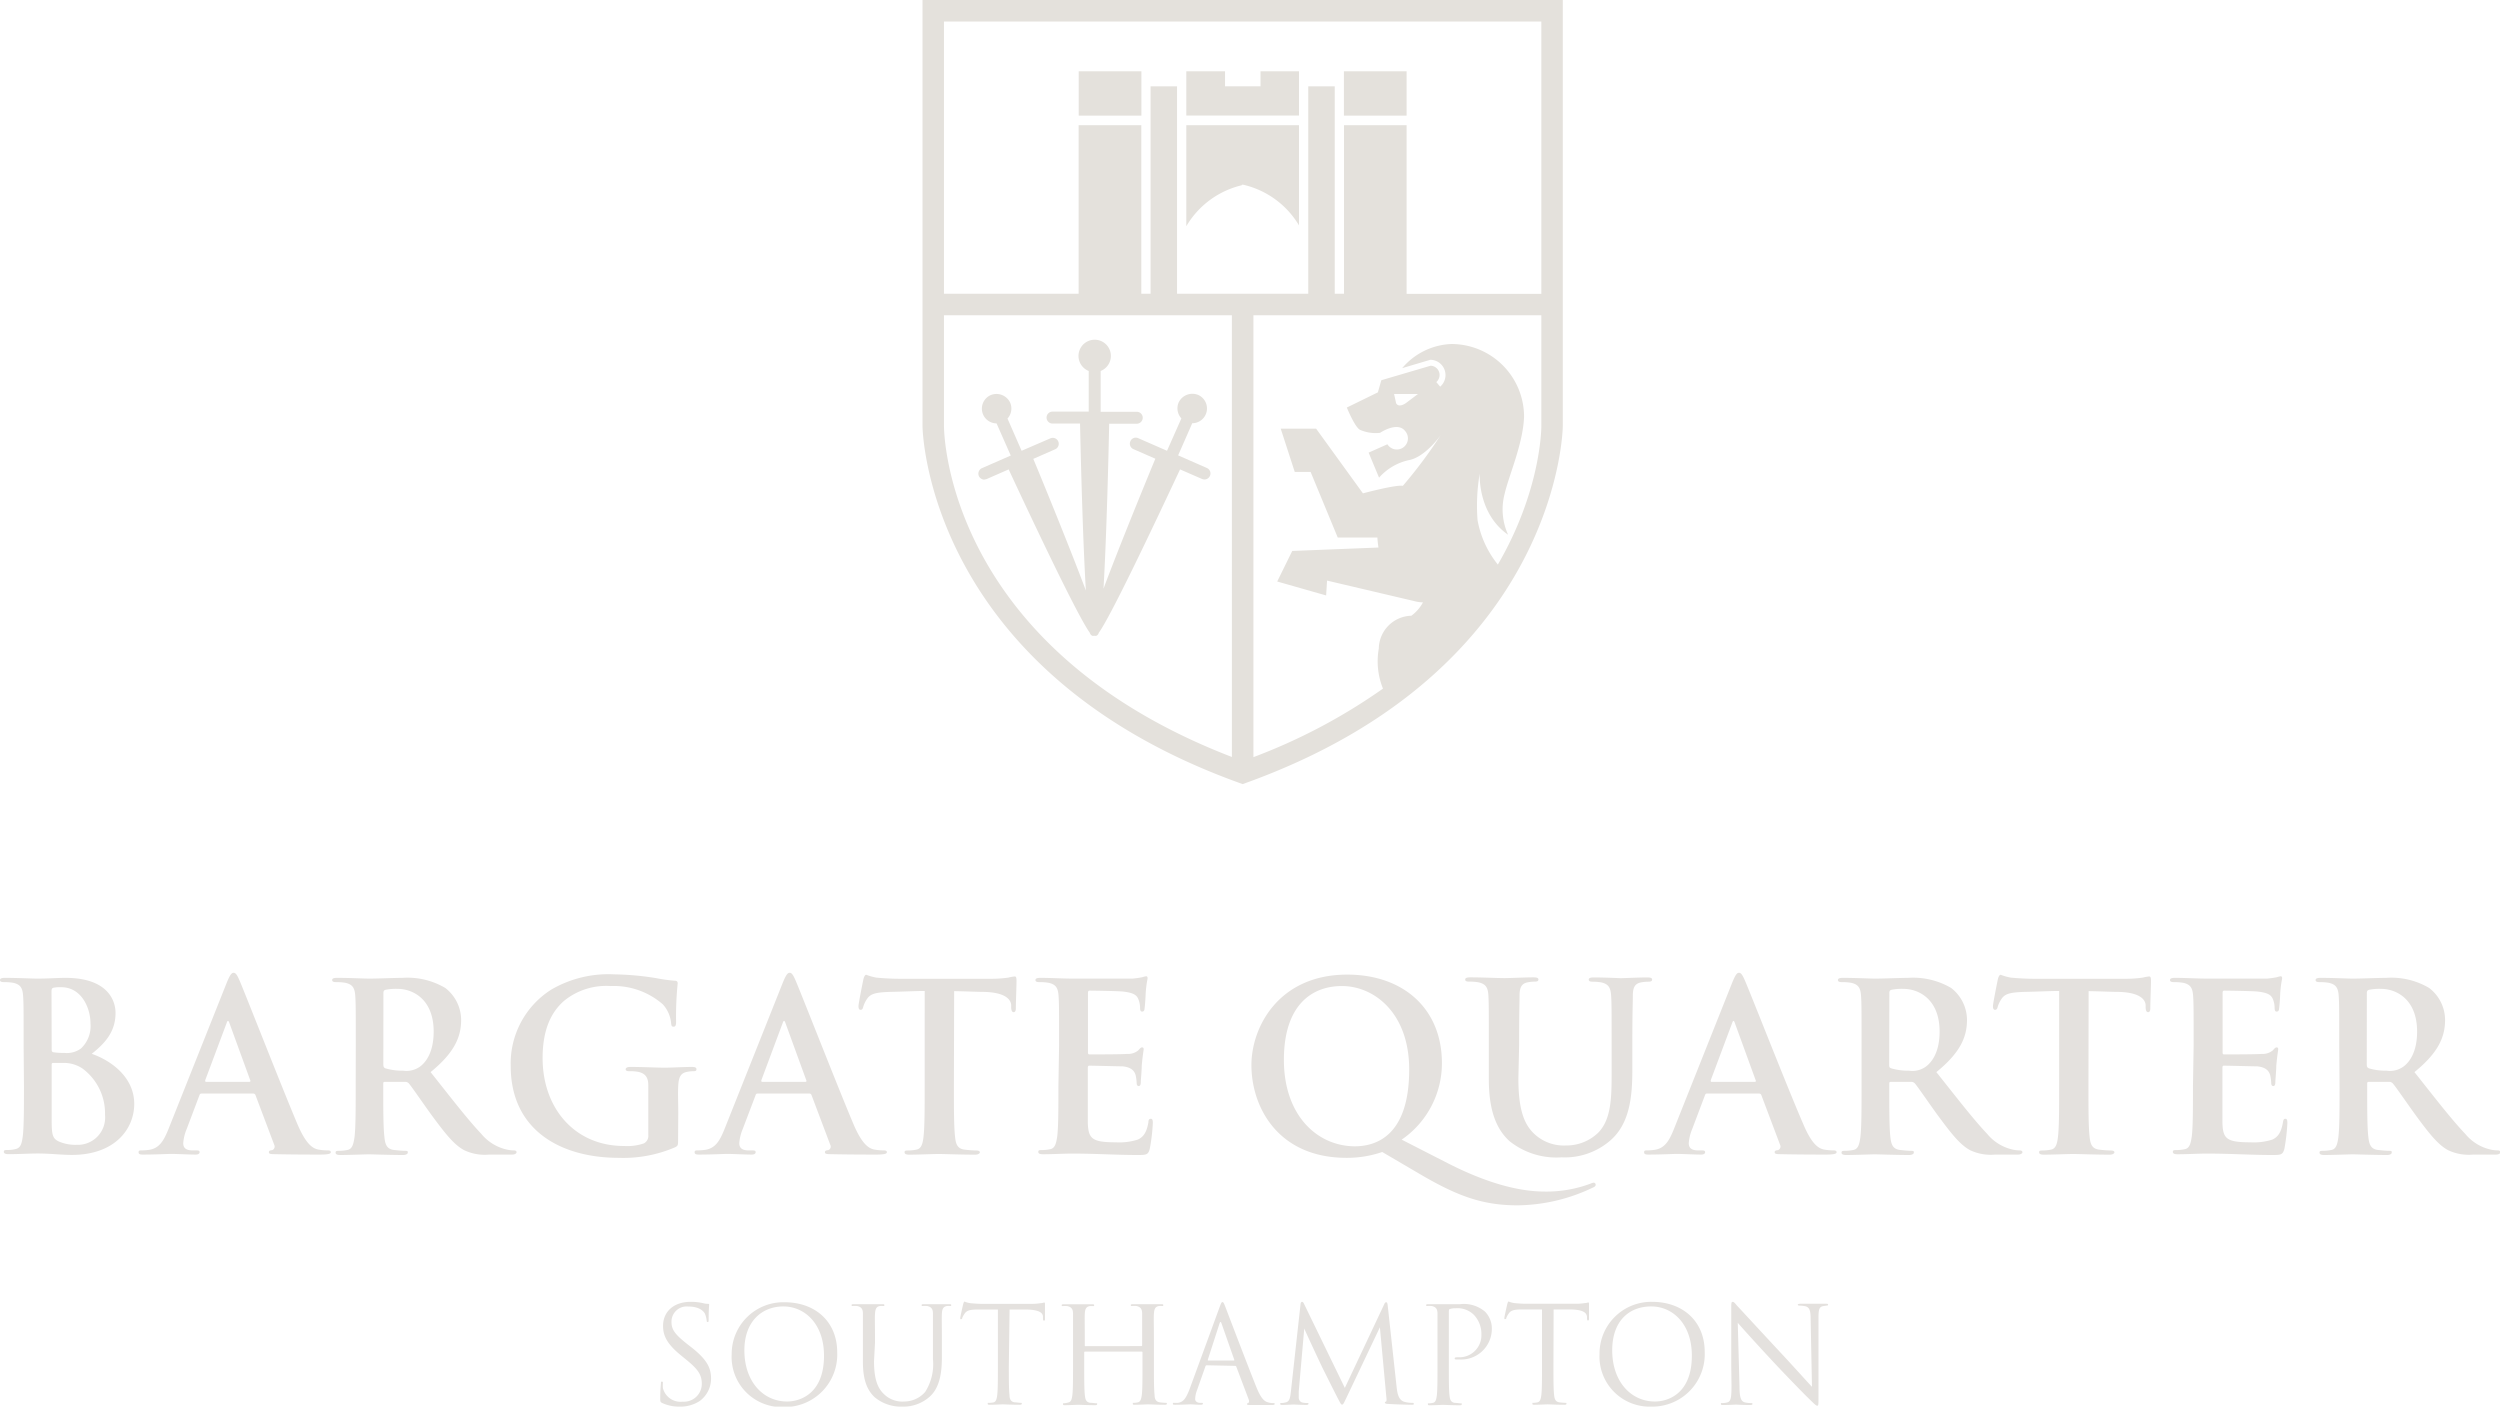 <svg id="Layer_1" data-name="Layer 1" xmlns="http://www.w3.org/2000/svg" xmlns:xlink="http://www.w3.org/1999/xlink" viewBox="0 0 299.48 168.5"><defs><style>.cls-1{fill:none;}.cls-2{clip-path:url(#clip-path);}.cls-3{fill:#e4e1dc;}.cls-4{fill:#e4e1de;}</style><clipPath id="clip-path" transform="translate(0 0)"><rect class="cls-1" x="110.51" width="76.71" height="93.93"/></clipPath></defs><title>logo</title><g class="cls-2"><path class="cls-3" d="M117.92,57.44a1,1,0,0,0,.29-.06l2.62-1.15c1.59,3.42,8.09,17.33,9.72,19.57a.56.56,0,0,0,.29.36.52.52,0,0,0,.21,0h.07a.51.51,0,0,0,.22,0,.52.52,0,0,0,.28-.35c1.42-1.94,6.52-12.7,9.74-19.58L144,57.38a1,1,0,0,0,.29.06.73.73,0,0,0,.65-.43.71.71,0,0,0-.37-.95l-3.44-1.51,1.69-3.85a1.77,1.77,0,0,0,.71-3.39,1.82,1.82,0,0,0-2.34.91,1.78,1.78,0,0,0,.33,1.9L139.8,54l-3.45-1.51a.7.7,0,0,0-.94.37.71.71,0,0,0,.36.94l2.63,1.15c-1.4,3.39-4.34,10.57-6.21,15.57.37-6.27.61-16.2.68-19.76h3.3a.72.72,0,0,0,.72-.72.71.71,0,0,0-.72-.71h-4.32V44.44a1.94,1.94,0,1,0-1.43,0v4.87h-4.34a.71.71,0,0,0-.71.71.72.72,0,0,0,.71.72h3.3c.11,5.13.35,14.23.7,20-2-5.33-5.26-13.28-6.3-15.77l2.62-1.15a.71.71,0,1,0-.57-1.31L122.38,54l-1.69-3.86a1.78,1.78,0,0,0,.32-1.9,1.81,1.81,0,0,0-2.33-.91,1.77,1.77,0,0,0-.91,2.33,1.77,1.77,0,0,0,1.61,1.06l1.7,3.85-3.45,1.51a.73.73,0,0,0-.37.95.76.76,0,0,0,.66.43" transform="translate(0 0)"/><path class="cls-3" d="M110.51,0V51.05c0,.29.43,29.19,37.91,42.72l.44.16.44-.16c37.48-13.53,37.91-42.42,37.91-42.72V0Zm37.06,90.68c-34-13.1-34.48-38.54-34.49-39.63V37.77h34.49Zm37.07-39.63c0,.58-.15,7.88-5.21,16.58A11.79,11.79,0,0,1,177,62.32a22.77,22.77,0,0,1,.26-5.6s-.3,4.77,3.4,7.34a7.31,7.31,0,0,1-.42-4.89c.48-2.14,2.22-6,2.33-9.25a8.71,8.71,0,0,0-8.71-8.71,8.13,8.13,0,0,0-5.89,2.89h0l3.37-1a1.83,1.83,0,0,1,1.18,3.22l-.46-.55a1.14,1.14,0,0,0,.39-.85,1.11,1.11,0,0,0-1.07-1.11l-5.61,1.65v0l-.3.09L165.06,47l-3.72,1.82s.95,2.35,1.58,2.67a4.64,4.64,0,0,0,2.4.36s2.08-1.41,3-.22a1.33,1.33,0,1,1-2.12,1.59l-2.25,1,1.25,3a6.66,6.66,0,0,1,3.52-2.09c2-.33,3.86-3,3.86-3a56.39,56.39,0,0,1-4.53,6.07c-.84-.16-4.78.9-4.78.9l-5.61-7.75h-4.24l1.68,5.18H157l3.25,7.86H165a11.22,11.22,0,0,0,.13,1.2L154.8,66,153,69.66l5.86,1.67.11-1.78L169.39,72a4.23,4.23,0,0,0,1.07.16,4.8,4.8,0,0,1-1.39,1.6,4,4,0,0,0-3.9,3.93,8.7,8.7,0,0,0,.5,4.8,69,69,0,0,1-15.52,8.21V37.77h34.49ZM169.86,47.2l-1.45,1.09s-.86.63-1.17,0L167,47.2Zm14.78-12H168.5V15H161V35.19h-1.11V10.34h-3.17V35.19H141V10.34h-3.17V35.19h-1.11V15h-7.51V35.19H113.08V2.58h71.56Z" transform="translate(0 0)"/><polygon class="cls-3" points="155.61 8.54 151 8.54 151 10.34 146.75 10.34 146.75 8.54 142.11 8.54 142.11 13.84 155.61 13.84 155.61 8.54"/><path class="cls-3" d="M148.76,22.14a.41.41,0,0,1,.22,0A10.53,10.53,0,0,1,155.61,27V15h-13.5v12.1a10.54,10.54,0,0,1,6.65-4.91" transform="translate(0 0)"/><rect class="cls-3" x="129.22" y="8.54" width="7.51" height="5.31"/><rect class="cls-3" x="160.99" y="8.54" width="7.51" height="5.31"/></g><path class="cls-4" d="M2.83,125.26c0-4.25,0-5-.06-5.93s-.28-1.4-1.2-1.6a6.4,6.4,0,0,0-1.09-.08c-.31,0-.48-.06-.48-.25s.2-.26.62-.26c1.48,0,3.24.09,3.8.09,1.38,0,2.47-.09,3.42-.09,5.07,0,6,2.72,6,4.2,0,2.3-1.31,3.67-2.85,4.9,2.29.79,5.09,2.78,5.09,6,0,3-2.32,6.11-7.47,6.11-1.29,0-2.58-.17-4.06-.17-1.12,0-2.27.08-3.53.08-.36,0-.56-.08-.56-.28s.11-.22.45-.22a3.73,3.73,0,0,0,1.06-.14c.53-.17.65-.7.76-1.51.14-1.18.14-3.39.14-6Zm3.36.48c0,.22.08.28.19.31a7.65,7.65,0,0,0,1.32.08,2.87,2.87,0,0,0,2-.53,3.68,3.68,0,0,0,1.14-3c0-1.87-1.09-4.34-3.5-4.34a4.21,4.21,0,0,0-.92.06c-.2.05-.25.17-.25.47Zm0,3.81v4.56c0,1.85.08,2.33,1,2.69a5,5,0,0,0,2,.34,3.27,3.27,0,0,0,3.39-3.59A6.67,6.67,0,0,0,9.88,128a4,4,0,0,0-2.32-.67c-.5,0-.78,0-1.2,0-.12,0-.17.06-.17.2Z" transform="translate(0 0)"/><path class="cls-4" d="M24.14,131c-.14,0-.2.06-.26.23l-1.51,4a5.42,5.42,0,0,0-.42,1.71c0,.5.25.87,1.12.87h.42c.34,0,.42.05.42.22s-.17.28-.47.28c-.9,0-2.1-.08-3-.08-.31,0-1.85.08-3.31.08-.36,0-.53-.05-.53-.28s.17-.22.39-.22a7,7,0,0,0,.82-.06c1.28-.17,1.82-1.12,2.38-2.52l7-17.58c.34-.81.54-1.12.79-1.12s.42.25.7.89c.67,1.54,5.15,13,6.94,17.22,1.07,2.52,1.88,2.92,2.47,3.06a6.45,6.45,0,0,0,1.17.11c.23,0,.37.05.37.22s-.26.28-1.29.28-3.25,0-5.49-.05c-.5,0-.64-.06-.64-.23s.11-.22.39-.25a.46.46,0,0,0,.25-.64l-2.24-5.94a.28.28,0,0,0-.28-.2Zm5.71-1.4c.14,0,.17-.08.14-.16l-2.52-6.92c-.09-.25-.2-.34-.31,0l-2.58,6.89c0,.11,0,.19.12.19Z" transform="translate(0 0)"/><path class="cls-4" d="M42.62,125.26c0-4.25,0-5-.06-5.93s-.28-1.4-1.2-1.6a6.45,6.45,0,0,0-1.1-.08c-.3,0-.47-.06-.47-.25s.19-.26.61-.26c1.49,0,3.25.09,3.84.09.95,0,3.08-.09,3.95-.09a8.92,8.92,0,0,1,5.15,1.21,4.86,4.86,0,0,1,1.9,3.83c0,2.08-.84,3.95-3.66,6.25,2.49,3.13,4.42,5.65,6.07,7.39a5.53,5.53,0,0,0,3.11,1.9,4.14,4.14,0,0,0,.78.09c.23,0,.34.08.34.22s-.2.28-.53.28H58.6a5.72,5.72,0,0,1-3-.53c-1.21-.64-2.27-2-3.84-4.12-1.12-1.54-2.41-3.44-2.77-3.86a.58.58,0,0,0-.5-.2l-2.36,0c-.14,0-.22,0-.22.22v.39c0,2.61,0,4.82.14,6,.08.81.25,1.42,1.09,1.54.42.05,1,.11,1.37.11s.34.08.34.22-.2.28-.56.28c-1.62,0-3.7-.08-4.12-.08s-2.29.08-3.41.08c-.37,0-.56-.08-.56-.28s.11-.22.45-.22a4.88,4.88,0,0,0,1-.11c.56-.12.7-.73.82-1.54.14-1.18.14-3.39.14-6Zm3.3,2.22c0,.3.06.42.25.5a7.27,7.27,0,0,0,2.13.28,2.78,2.78,0,0,0,2-.48c.84-.61,1.65-1.9,1.65-4.2,0-4-2.63-5.12-4.28-5.12a6.45,6.45,0,0,0-1.49.11c-.19.06-.25.17-.25.39Z" transform="translate(0 0)"/><path class="cls-4" d="M81.23,136.44c0,.75,0,.81-.37,1a15.7,15.7,0,0,1-6.74,1.26c-6.86,0-12.94-3.24-12.94-11a10.47,10.47,0,0,1,4.87-9.16,13.6,13.6,0,0,1,7.53-1.82,33.85,33.85,0,0,1,5,.45,19.28,19.28,0,0,0,2.21.31c.34,0,.39.14.39.33a39.24,39.24,0,0,0-.19,4.6c0,.44-.09.58-.31.58s-.25-.14-.28-.36a3.88,3.88,0,0,0-1-2.32,8.94,8.94,0,0,0-6.25-2.19,8,8,0,0,0-5.54,1.74C66.05,121.2,65,123.3,65,126.75c0,6,3.84,10.53,9.75,10.53a6.15,6.15,0,0,0,2.38-.31,1,1,0,0,0,.53-1V133.3c0-1.4,0-2.46,0-3.3s-.28-1.4-1.2-1.6a5.52,5.52,0,0,0-1.09-.08c-.26,0-.42-.06-.42-.23s.19-.28.58-.28c1.46,0,3.22.09,4.06.09s2.36-.09,3.28-.09c.36,0,.56.06.56.28s-.17.23-.36.23a4,4,0,0,0-.76.08c-.76.14-1,.62-1.06,1.6s0,2,0,3.36Z" transform="translate(0 0)"/><path class="cls-4" d="M90.75,131c-.14,0-.2.06-.25.23l-1.52,4a5.42,5.42,0,0,0-.42,1.71c0,.5.25.87,1.12.87h.42c.34,0,.42.05.42.22s-.17.28-.47.28c-.9,0-2.1-.08-3-.08-.31,0-1.85.08-3.3.08-.37,0-.54-.05-.54-.28s.17-.22.4-.22a7,7,0,0,0,.81-.06c1.29-.17,1.82-1.12,2.38-2.52l7-17.58c.34-.81.54-1.12.79-1.12s.42.25.7.89c.67,1.54,5.15,13,6.94,17.22,1.07,2.52,1.88,2.92,2.47,3.06a6.45,6.45,0,0,0,1.17.11c.23,0,.37.05.37.22s-.25.28-1.29.28-3.25,0-5.49-.05c-.5,0-.64-.06-.64-.23s.11-.22.39-.25a.45.45,0,0,0,.25-.64l-2.24-5.94A.27.27,0,0,0,97,131Zm5.71-1.4c.14,0,.17-.08.14-.16l-2.52-6.92c-.08-.25-.2-.34-.31,0l-2.57,6.89c0,.11,0,.19.11.19Z" transform="translate(0 0)"/><path class="cls-4" d="M114.27,130.19c0,2.58,0,4.79.14,6,.08.79.25,1.4,1.09,1.52a13.15,13.15,0,0,0,1.43.11c.3,0,.45.08.45.22s-.23.28-.54.28c-1.85,0-3.61-.08-4.39-.08s-2.41.08-3.53.08c-.37,0-.56-.08-.56-.28s.11-.22.45-.22a4.88,4.88,0,0,0,1-.11c.57-.12.73-.73.82-1.54.14-1.18.14-3.39.14-6V118.71c-1.07,0-2.8.09-4.18.11-1.62.06-2.29.2-2.71.82a3.39,3.39,0,0,0-.48,1c-.05.22-.14.33-.31.33s-.25-.14-.25-.45.54-3,.59-3.22.17-.53.34-.53a6.52,6.52,0,0,0,1.2.34c.81.08,1.88.14,2.8.14h11.09a14.41,14.41,0,0,0,1.93-.14,5.3,5.3,0,0,1,.76-.14c.19,0,.22.17.22.59,0,.58-.08,2.52-.08,3.24,0,.28-.09.45-.26.45s-.28-.14-.3-.56c0-.08,0-.22,0-.31-.06-.72-.81-1.51-3.31-1.56-.72,0-1.87-.06-3.52-.09Z" transform="translate(0 0)"/><path class="cls-4" d="M126.87,125.26c0-4.25,0-5-.06-5.93s-.28-1.4-1.2-1.6a6.45,6.45,0,0,0-1.1-.08c-.3,0-.47-.06-.47-.25s.19-.26.61-.26c1.29,0,2.58.09,4,.09.89,0,6.46,0,7,0a10.86,10.86,0,0,0,1.2-.17,2.46,2.46,0,0,1,.45-.11c.14,0,.17.11.17.25s-.14.53-.23,1.82c0,.28-.08,1.51-.14,1.85,0,.14-.08.31-.28.31s-.25-.17-.25-.51a2.75,2.75,0,0,0-.17-.89c-.19-.51-.47-.84-1.87-1-.48-.06-3.42-.11-4-.11-.14,0-.2.08-.2.28V126c0,.2,0,.31.2.31.62,0,3.84,0,4.48-.06a1.91,1.91,0,0,0,1.34-.42c.2-.22.31-.36.45-.36s.2.06.2.22-.11.62-.23,2c0,.56-.11,1.68-.11,1.87s0,.54-.25.54-.25-.31-.25-.45a5.72,5.72,0,0,0-.11-.81c-.14-.56-.54-1-1.57-1.1-.53,0-3.31-.08-4-.08-.14,0-.17.11-.17.28v2.21c0,.95,0,3.53,0,4.34.06,1.93.51,2.35,3.36,2.35a7.27,7.27,0,0,0,2.64-.33c.72-.34,1.06-.93,1.26-2.07,0-.31.11-.42.3-.42s.23.22.23.5a22,22,0,0,1-.37,3.11c-.19.73-.44.73-1.51.73-2.49,0-5-.17-7.75-.17-1.12,0-2.27.08-3.53.08-.37,0-.56-.08-.56-.28s.11-.22.45-.22a4.88,4.88,0,0,0,1-.11c.56-.12.7-.73.82-1.54.14-1.18.14-3.39.14-6Z" transform="translate(0 0)"/><path class="cls-4" d="M161.31,138.7c-8.21,0-11.4-6.07-11.4-11.11,0-4.57,3.28-10.84,11.48-10.84,6.69,0,11.34,4.06,11.34,10.61a11.09,11.09,0,0,1-4.82,9.16l5.63,2.88c5.91,3,9.63,3.34,11.54,3.34a15,15,0,0,0,5.4-.93,2.27,2.27,0,0,1,.42-.14.25.25,0,0,1,.25.25c0,.17-.14.26-.33.34a21.31,21.31,0,0,1-9,2.13c-4.22,0-7.22-1.09-11.84-3.81l-4.4-2.58A13,13,0,0,1,161.31,138.7Zm7.5-10.58c0-6.78-4.2-10-8.06-10-3.67,0-6.95,2.35-6.95,8.84,0,6.67,4,10.36,8.54,10.36C164.58,137.3,168.81,136.32,168.81,128.12Z" transform="translate(0 0)"/><path class="cls-4" d="M181.89,129.18c0,4.06.81,5.77,2.18,6.89a5.17,5.17,0,0,0,3.5,1.15,5.48,5.48,0,0,0,3.86-1.51c1.54-1.54,1.63-4.06,1.63-7v-3.5c0-4.25,0-5-.06-5.93s-.28-1.4-1.2-1.6a6.08,6.08,0,0,0-1-.08c-.31,0-.48-.06-.48-.25s.2-.26.59-.26c1.43,0,3.19.09,3.22.09.34,0,2.1-.09,3.19-.09.4,0,.59.06.59.26s-.17.25-.5.25a4.63,4.63,0,0,0-.81.08c-.76.14-1,.62-1,1.6s-.06,1.68-.06,5.93v3c0,3.11-.3,6.41-2.66,8.43a8.32,8.32,0,0,1-5.82,2,9,9,0,0,1-6.22-1.93c-1.42-1.29-2.49-3.36-2.49-7.42v-4.09c0-4.25,0-5-.05-5.93s-.28-1.4-1.21-1.6a6.32,6.32,0,0,0-1.09-.08c-.31,0-.48-.06-.48-.25s.2-.26.62-.26c1.48,0,3.25.09,4.09.09.67,0,2.43-.09,3.44-.09.42,0,.62.06.62.26s-.17.25-.45.25a4.63,4.63,0,0,0-.81.08c-.76.14-1,.62-1,1.6s-.05,1.68-.05,5.93Z" transform="translate(0 0)"/><path class="cls-4" d="M204.48,131c-.14,0-.19.06-.25.23l-1.51,4a5.42,5.42,0,0,0-.42,1.71c0,.5.25.87,1.12.87h.42c.33,0,.42.05.42.22s-.17.28-.48.28c-.89,0-2.1-.08-3-.08-.3,0-1.84.08-3.3.08-.36,0-.53-.05-.53-.28s.17-.22.39-.22a6.84,6.84,0,0,0,.81-.06c1.29-.17,1.82-1.12,2.38-2.52l7-17.58c.34-.81.53-1.12.78-1.12s.42.25.7.89c.68,1.54,5.16,13,7,17.22,1.06,2.52,1.87,2.92,2.46,3.06a6.48,6.48,0,0,0,1.18.11c.22,0,.36.05.36.22s-.25.28-1.29.28-3.25,0-5.48-.05c-.51,0-.65-.06-.65-.23s.11-.22.39-.25a.46.46,0,0,0,.26-.64L211,131.2a.28.28,0,0,0-.28-.2Zm5.71-1.4c.14,0,.17-.08.14-.16l-2.52-6.92c-.08-.25-.19-.34-.3,0l-2.58,6.89c0,.11,0,.19.11.19Z" transform="translate(0 0)"/><path class="cls-4" d="M223,125.26c0-4.25,0-5-.06-5.93s-.27-1.4-1.2-1.6a6.32,6.32,0,0,0-1.09-.08c-.31,0-.48-.06-.48-.25s.2-.26.62-.26c1.48,0,3.25.09,3.83.09,1,0,3.08-.09,3.95-.09a9,9,0,0,1,5.16,1.21,4.86,4.86,0,0,1,1.9,3.83c0,2.08-.84,3.95-3.67,6.25,2.49,3.13,4.43,5.65,6.08,7.39a5.52,5.52,0,0,0,3.1,1.9,4.15,4.15,0,0,0,.79.09c.22,0,.34.08.34.22s-.2.28-.54.28H239a5.74,5.74,0,0,1-3-.53c-1.2-.64-2.26-2-3.83-4.12-1.12-1.54-2.41-3.44-2.77-3.86a.59.59,0,0,0-.51-.2l-2.35,0c-.14,0-.22,0-.22.22v.39c0,2.61,0,4.82.13,6,.09.81.26,1.42,1.1,1.54.42.05,1,.11,1.37.11s.34.08.34.22-.2.28-.56.28c-1.63,0-3.7-.08-4.12-.08s-2.3.08-3.42.08c-.36,0-.56-.08-.56-.28s.11-.22.45-.22a5,5,0,0,0,1-.11c.56-.12.7-.73.81-1.54.14-1.18.14-3.39.14-6Zm3.31,2.22c0,.3,0,.42.25.5a7.22,7.22,0,0,0,2.13.28,2.74,2.74,0,0,0,2-.48c.84-.61,1.66-1.9,1.66-4.2,0-4-2.64-5.12-4.29-5.12a6.35,6.35,0,0,0-1.48.11c-.2.06-.25.17-.25.39Z" transform="translate(0 0)"/><path class="cls-4" d="M250.18,130.19c0,2.58,0,4.79.14,6,.08.79.25,1.4,1.09,1.52a13.15,13.15,0,0,0,1.43.11c.31,0,.45.08.45.22s-.23.28-.54.28c-1.85,0-3.61-.08-4.39-.08s-2.41.08-3.53.08c-.36,0-.56-.08-.56-.28s.11-.22.45-.22a5.08,5.08,0,0,0,1-.11c.56-.12.72-.73.81-1.54.14-1.18.14-3.39.14-6V118.71c-1.07,0-2.8.09-4.18.11-1.62.06-2.29.2-2.71.82a3.39,3.39,0,0,0-.48,1c-.05.22-.14.33-.31.33s-.25-.14-.25-.45.54-3,.59-3.22.17-.53.34-.53a6.52,6.52,0,0,0,1.2.34c.81.08,1.88.14,2.8.14h11.09a14.41,14.41,0,0,0,1.93-.14,5.3,5.3,0,0,1,.76-.14c.19,0,.22.17.22.59,0,.58-.08,2.52-.08,3.24,0,.28-.09.45-.26.45s-.28-.14-.3-.56c0-.08,0-.22,0-.31-.06-.72-.81-1.51-3.3-1.56-.73,0-1.88-.06-3.53-.09Z" transform="translate(0 0)"/><path class="cls-4" d="M262.78,125.26c0-4.25,0-5-.06-5.93s-.28-1.4-1.2-1.6a6.45,6.45,0,0,0-1.1-.08c-.3,0-.47-.06-.47-.25s.2-.26.61-.26c1.29,0,2.58.09,4,.09.89,0,6.46,0,7,0a10.86,10.86,0,0,0,1.2-.17,2.46,2.46,0,0,1,.45-.11c.14,0,.17.11.17.25s-.14.53-.23,1.82c0,.28-.08,1.51-.14,1.85,0,.14-.08.31-.28.31s-.25-.17-.25-.51a2.75,2.75,0,0,0-.17-.89c-.19-.51-.47-.84-1.87-1-.48-.06-3.42-.11-4-.11-.14,0-.19.08-.19.28V126c0,.2,0,.31.19.31.62,0,3.84,0,4.48-.06a1.91,1.91,0,0,0,1.34-.42c.2-.22.31-.36.45-.36s.2.06.2.22-.11.62-.23,2c0,.56-.11,1.68-.11,1.87s0,.54-.25.54-.25-.31-.25-.45a5.72,5.72,0,0,0-.11-.81c-.14-.56-.54-1-1.57-1.1-.53,0-3.3-.08-4-.08-.14,0-.16.11-.16.28v2.21c0,.95,0,3.53,0,4.34.05,1.93.5,2.35,3.35,2.35a7.27,7.27,0,0,0,2.64-.33c.72-.34,1.06-.93,1.26-2.07.05-.31.11-.42.3-.42s.23.22.23.5a23.64,23.64,0,0,1-.36,3.11c-.2.73-.45.73-1.52.73-2.49,0-4.95-.17-7.75-.17-1.12,0-2.27.08-3.53.08-.37,0-.56-.08-.56-.28s.11-.22.45-.22a4.88,4.88,0,0,0,1-.11c.57-.12.7-.73.82-1.54.14-1.18.14-3.39.14-6Z" transform="translate(0 0)"/><path class="cls-4" d="M280.22,125.26c0-4.25,0-5-.06-5.93s-.28-1.4-1.2-1.6a6.32,6.32,0,0,0-1.09-.08c-.31,0-.48-.06-.48-.25s.2-.26.62-.26c1.48,0,3.25.09,3.83.09,1,0,3.08-.09,4-.09a8.9,8.9,0,0,1,5.15,1.21,4.83,4.83,0,0,1,1.91,3.83c0,2.08-.84,3.95-3.67,6.25,2.49,3.13,4.42,5.65,6.08,7.39a5.49,5.49,0,0,0,3.1,1.9,4.15,4.15,0,0,0,.79.09c.22,0,.33.08.33.22s-.19.28-.53.28h-2.74a5.74,5.74,0,0,1-3-.53c-1.2-.64-2.27-2-3.83-4.12-1.12-1.54-2.41-3.44-2.78-3.86a.57.57,0,0,0-.5-.2l-2.35,0c-.14,0-.23,0-.23.22v.39c0,2.61,0,4.82.14,6,.09.81.26,1.42,1.1,1.54.42.05,1,.11,1.37.11s.33.08.33.22-.19.28-.56.28c-1.62,0-3.69-.08-4.11-.08s-2.3.08-3.42.08c-.36,0-.56-.08-.56-.28s.11-.22.45-.22a5,5,0,0,0,1-.11c.56-.12.7-.73.81-1.54.14-1.18.14-3.39.14-6Zm3.3,2.22c0,.3.06.42.26.5a7.16,7.16,0,0,0,2.12.28,2.77,2.77,0,0,0,2-.48c.84-.61,1.65-1.9,1.65-4.2,0-4-2.63-5.12-4.28-5.12a6.35,6.35,0,0,0-1.48.11c-.2.06-.26.17-.26.39Z" transform="translate(0 0)"/><path class="cls-4" d="M79.33,168.07c-.23-.11-.24-.18-.24-.61,0-.8.06-1.44.08-1.7s0-.25.12-.25.12.05.12.17a3.45,3.45,0,0,0,0,.6,2.18,2.18,0,0,0,2.37,1.63,2.14,2.14,0,0,0,2.29-2.13c0-1.11-.46-1.75-1.84-2.88l-.72-.59c-1.7-1.4-2.08-2.39-2.08-3.48,0-1.71,1.28-2.88,3.31-2.88a6.51,6.51,0,0,1,1.49.16,2.29,2.29,0,0,0,.56.08c.13,0,.16,0,.16.11s-.06.61-.06,1.7c0,.26,0,.37-.11.37s-.12-.08-.13-.21a2.87,2.87,0,0,0-.21-.8c-.1-.18-.53-.85-2-.85a1.82,1.82,0,0,0-2,1.86c0,.91.42,1.49,1.95,2.69l.45.35c1.89,1.49,2.34,2.48,2.34,3.76a3.34,3.34,0,0,1-1.36,2.66,4.23,4.23,0,0,1-2.42.67A4.82,4.82,0,0,1,79.33,168.07Z" transform="translate(0 0)"/><path class="cls-4" d="M87.65,162.21A6.19,6.19,0,0,1,94,156c3.6,0,6.29,2.27,6.29,6a6.28,6.28,0,0,1-6.38,6.55A6,6,0,0,1,87.65,162.21Zm11.06.19c0-3.84-2.34-5.9-4.87-5.9s-4.67,1.76-4.67,5.26c0,3.73,2.24,6.13,5.12,6.13C95.73,167.89,98.71,167.06,98.71,162.4Z" transform="translate(0 0)"/><path class="cls-4" d="M104.7,163.06c0,2.3.51,3.3,1.2,3.95a3.13,3.13,0,0,0,2.42.88,3.33,3.33,0,0,0,2.51-1.15,6.18,6.18,0,0,0,.93-3.92v-2c0-2.5,0-2.95,0-3.46s-.16-.8-.69-.91a3.19,3.19,0,0,0-.54,0c-.07,0-.13,0-.13-.1s.08-.12.25-.12c.72,0,1.61,0,1.7,0s.87,0,1.35,0c.17,0,.25,0,.25.12s-.06.1-.13.1a2.83,2.83,0,0,0-.4,0c-.43.09-.56.35-.59.91s0,1,0,3.46v1.71c0,1.73-.19,3.65-1.47,4.79a4.73,4.73,0,0,1-3.3,1.18,4.89,4.89,0,0,1-3.3-1.14c-.78-.75-1.39-1.87-1.39-4.21v-2.33c0-2.5,0-2.95,0-3.46s-.16-.8-.69-.91a3.21,3.21,0,0,0-.55,0c-.06,0-.12,0-.12-.1s.08-.12.25-.12c.72,0,1.7,0,1.84,0s1.11,0,1.59,0c.17,0,.25,0,.25.12s-.06.1-.12.1a2.53,2.53,0,0,0-.4,0c-.44.06-.56.35-.6.91s0,1,0,3.46Z" transform="translate(0 0)"/><path class="cls-4" d="M120.85,163.63c0,1.54,0,2.81.08,3.48,0,.46.14.81.62.88.22,0,.58.06.72.06s.13,0,.13.1-.08.13-.26.13c-.88,0-1.89-.05-2-.05s-1.08.05-1.56.05c-.18,0-.26,0-.26-.13s0-.1.13-.1A2.74,2.74,0,0,0,119,168c.32-.07.4-.42.46-.88.08-.67.08-1.94.08-3.48v-6.77l-2.37,0c-1,0-1.37.12-1.63.51a2.64,2.64,0,0,0-.27.49c0,.13-.1.16-.16.16s-.08,0-.08-.14.32-1.54.35-1.66.1-.31.16-.31a2.87,2.87,0,0,0,.7.19c.47.05,1.08.08,1.27.08h6a6.31,6.31,0,0,0,1.14-.08c.24,0,.38-.08.45-.08s.08.1.08.2c0,.48,0,1.58,0,1.76s0,.2-.11.2-.12,0-.13-.27c0-.06,0-.11,0-.17,0-.48-.43-.85-2-.88l-2,0Z" transform="translate(0 0)"/><path class="cls-4" d="M136.72,161.25a.09.09,0,0,0,.1-.1v-.33c0-2.5,0-2.95,0-3.46s-.16-.8-.68-.91a3.21,3.21,0,0,0-.55,0c-.06,0-.13,0-.13-.1s.08-.12.26-.12c.72,0,1.73,0,1.81,0s1.09,0,1.57,0c.17,0,.25,0,.25.12s-.06.1-.12.1a2.53,2.53,0,0,0-.4,0c-.44.08-.56.35-.6.91s0,1,0,3.46v2.81c0,1.54,0,2.81.08,3.48,0,.46.15.81.63.88a7.19,7.19,0,0,0,.72.06c.09,0,.12,0,.12.1s-.08.13-.25.13c-.88,0-1.89-.05-2-.05s-1.09.05-1.57.05c-.18,0-.26,0-.26-.13s0-.1.13-.1a2.52,2.52,0,0,0,.48-.06c.32-.07.4-.42.47-.88.08-.67.08-1.94.08-3.48V162a.09.09,0,0,0-.1-.09h-6.79s-.09,0-.09.09v1.68c0,1.54,0,2.81.08,3.48.05.46.14.81.62.88.23,0,.58.06.72.06s.13,0,.13.1-.08.13-.26.13c-.88,0-1.88-.05-2-.05s-1.09.05-1.57.05c-.18,0-.26,0-.26-.13s0-.1.13-.1A2.63,2.63,0,0,0,128,168c.32-.07.4-.42.46-.88.08-.67.08-1.94.08-3.48v-2.81c0-2.5,0-2.95,0-3.46s-.16-.8-.69-.91a3.1,3.1,0,0,0-.54,0c-.07,0-.13,0-.13-.1s.08-.12.26-.12c.72,0,1.73,0,1.81,0s1.08,0,1.56,0c.18,0,.26,0,.26.12s-.06.1-.13.1a2.67,2.67,0,0,0-.4,0c-.43.08-.56.35-.59.91s0,1,0,3.46v.33c0,.08,0,.1.09.1Z" transform="translate(0 0)"/><path class="cls-4" d="M144.56,163.55a.17.17,0,0,0-.16.13l-1,2.84a3.23,3.23,0,0,0-.23,1.07c0,.32.31.46.58.46h.14c.16,0,.21,0,.21.1s-.14.13-.29.13c-.38,0-1-.05-1.2-.05s-1.05.05-1.81.05c-.2,0-.3,0-.3-.13s.08-.1.22-.1l.39,0c.73-.1,1-.7,1.34-1.5l3.64-9.94c.19-.53.25-.63.35-.63s.16.08.35.58,2.75,7.22,3.73,9.65c.58,1.42,1,1.68,1.38,1.78a2,2,0,0,0,.62.09c.1,0,.18,0,.18.1s-.15.13-.32.13-1.41,0-2.52,0c-.3,0-.48,0-.48-.11s.05-.09.12-.11.19-.18.09-.43l-1.49-3.94a.14.14,0,0,0-.14-.1Zm3.23-.57c.08,0,.08,0,.06-.11l-1.52-4.33q-.12-.36-.24,0l-1.4,4.33c0,.08,0,.11,0,.11Z" transform="translate(0 0)"/><path class="cls-4" d="M167.31,166.21c.07.58.18,1.47.87,1.7a3.27,3.27,0,0,0,1,.14c.08,0,.18,0,.18.1s0,.13-.24.13c-.36,0-2.18-.05-2.77-.1-.37,0-.45-.08-.45-.16s0-.08.11-.11.1-.29.06-.58L165.3,159l-4,8.42c-.34.7-.39.84-.53.84s-.19-.16-.5-.73c-.41-.79-1.79-3.56-1.87-3.72s-2-4.24-2.16-4.67l-.66,7.54c0,.26,0,.48,0,.75s.19.53.43.58a2.61,2.61,0,0,0,.58.06c.1,0,.16,0,.16.08s-.08.15-.24.15c-.59,0-1.41-.05-1.54-.05s-.91.05-1.34.05c-.16,0-.27,0-.27-.13s.08-.1.16-.1A2,2,0,0,0,154,168c.52-.09.56-.67.64-1.32l1.15-10.41c0-.17.08-.32.18-.32s.16.07.24.24l4.89,10.07,4.71-10c.06-.15.13-.26.24-.26s.16.13.19.43Z" transform="translate(0 0)"/><path class="cls-4" d="M172.2,160.82c0-2.5,0-2.95,0-3.46s-.16-.8-.69-.91a3.1,3.1,0,0,0-.54,0c-.06,0-.13,0-.13-.1s.08-.12.26-.12c.72,0,1.68,0,1.81,0,.35,0,1.28,0,2,0a3.9,3.9,0,0,1,3,.91,2.9,2.9,0,0,1,.8,2.09,3.67,3.67,0,0,1-3.94,3.62h-.33c-.08,0-.18,0-.18-.12s.1-.14.43-.14a2.64,2.64,0,0,0,2.77-2.74,3.31,3.31,0,0,0-.89-2.33,2.77,2.77,0,0,0-2.2-.8,2,2,0,0,0-.68.09c-.1,0-.13.15-.13.31v6.57c0,1.54,0,2.81.08,3.48.05.46.14.81.62.88.23,0,.58.06.72.06s.13,0,.13.1-.08.13-.26.13c-.88,0-1.88-.05-2-.05s-1.06.05-1.54.05c-.18,0-.26,0-.26-.13s0-.1.13-.1a2.63,2.63,0,0,0,.48-.06c.32-.07.4-.42.46-.88.08-.67.08-1.94.08-3.48Z" transform="translate(0 0)"/><path class="cls-4" d="M186.09,163.63c0,1.54,0,2.81.08,3.48.05.46.15.81.63.88a7.19,7.19,0,0,0,.72.06c.09,0,.13,0,.13.1s-.08.13-.26.13c-.88,0-1.89-.05-2-.05s-1.09.05-1.57.05c-.17,0-.25,0-.25-.13s0-.1.13-.1a2.74,2.74,0,0,0,.48-.06c.32-.07.4-.42.46-.88.08-.67.08-1.94.08-3.48v-6.77l-2.37,0c-1,0-1.38.12-1.63.51a2.13,2.13,0,0,0-.27.49c0,.13-.1.16-.16.16s-.08,0-.08-.14.32-1.54.35-1.66.09-.31.16-.31a2.87,2.87,0,0,0,.7.19c.47.05,1.07.08,1.27.08h6a6.31,6.31,0,0,0,1.14-.08c.24,0,.38-.08.44-.08s.08.1.08.2c0,.48,0,1.58,0,1.76s-.05.2-.12.2-.11,0-.12-.27c0-.06,0-.11,0-.17-.05-.48-.43-.85-2-.88l-2,0Z" transform="translate(0 0)"/><path class="cls-4" d="M191.61,162.21a6.2,6.2,0,0,1,6.31-6.26c3.6,0,6.29,2.27,6.29,6a6.28,6.28,0,0,1-6.39,6.55A6,6,0,0,1,191.61,162.21Zm11.06.19c0-3.84-2.33-5.9-4.86-5.9-2.68,0-4.68,1.76-4.68,5.26,0,3.73,2.24,6.13,5.12,6.13C199.7,167.89,202.67,167.06,202.67,162.4Z" transform="translate(0 0)"/><path class="cls-4" d="M207.39,163.55c0-5.77,0-3.69,0-6.8,0-.62,0-.8.18-.8s.4.35.56.51,2.63,2.85,5.09,5.49c1.59,1.7,3.33,3.65,3.84,4.18L216.9,158c0-1-.13-1.39-.63-1.52a3.62,3.62,0,0,0-.69-.08c-.17,0-.22-.05-.22-.11s.13-.11.32-.11c.72,0,1.49,0,1.66,0s.71,0,1.37,0c.17,0,.28,0,.28.11s-.06.09-.17.11l-.42.06c-.45.1-.56.34-.56,1.44l0,9.35c0,1.06,0,1.14-.15,1.14s-.32-.18-1.16-1c-.18-.16-2.48-2.51-4.18-4.33-1.86-2-3.67-4-4.18-4.6l.21,7.67c0,1.31.19,1.73.62,1.86a3.49,3.49,0,0,0,.8.09c.08,0,.13,0,.13.1s-.09.13-.29.13c-.91,0-1.55-.05-1.69-.05s-.82.05-1.54.05c-.16,0-.26,0-.26-.13s0-.1.13-.1a2.27,2.27,0,0,0,.66-.09c.4-.12.48-.58.48-2Z" transform="translate(0 0)"/></svg>